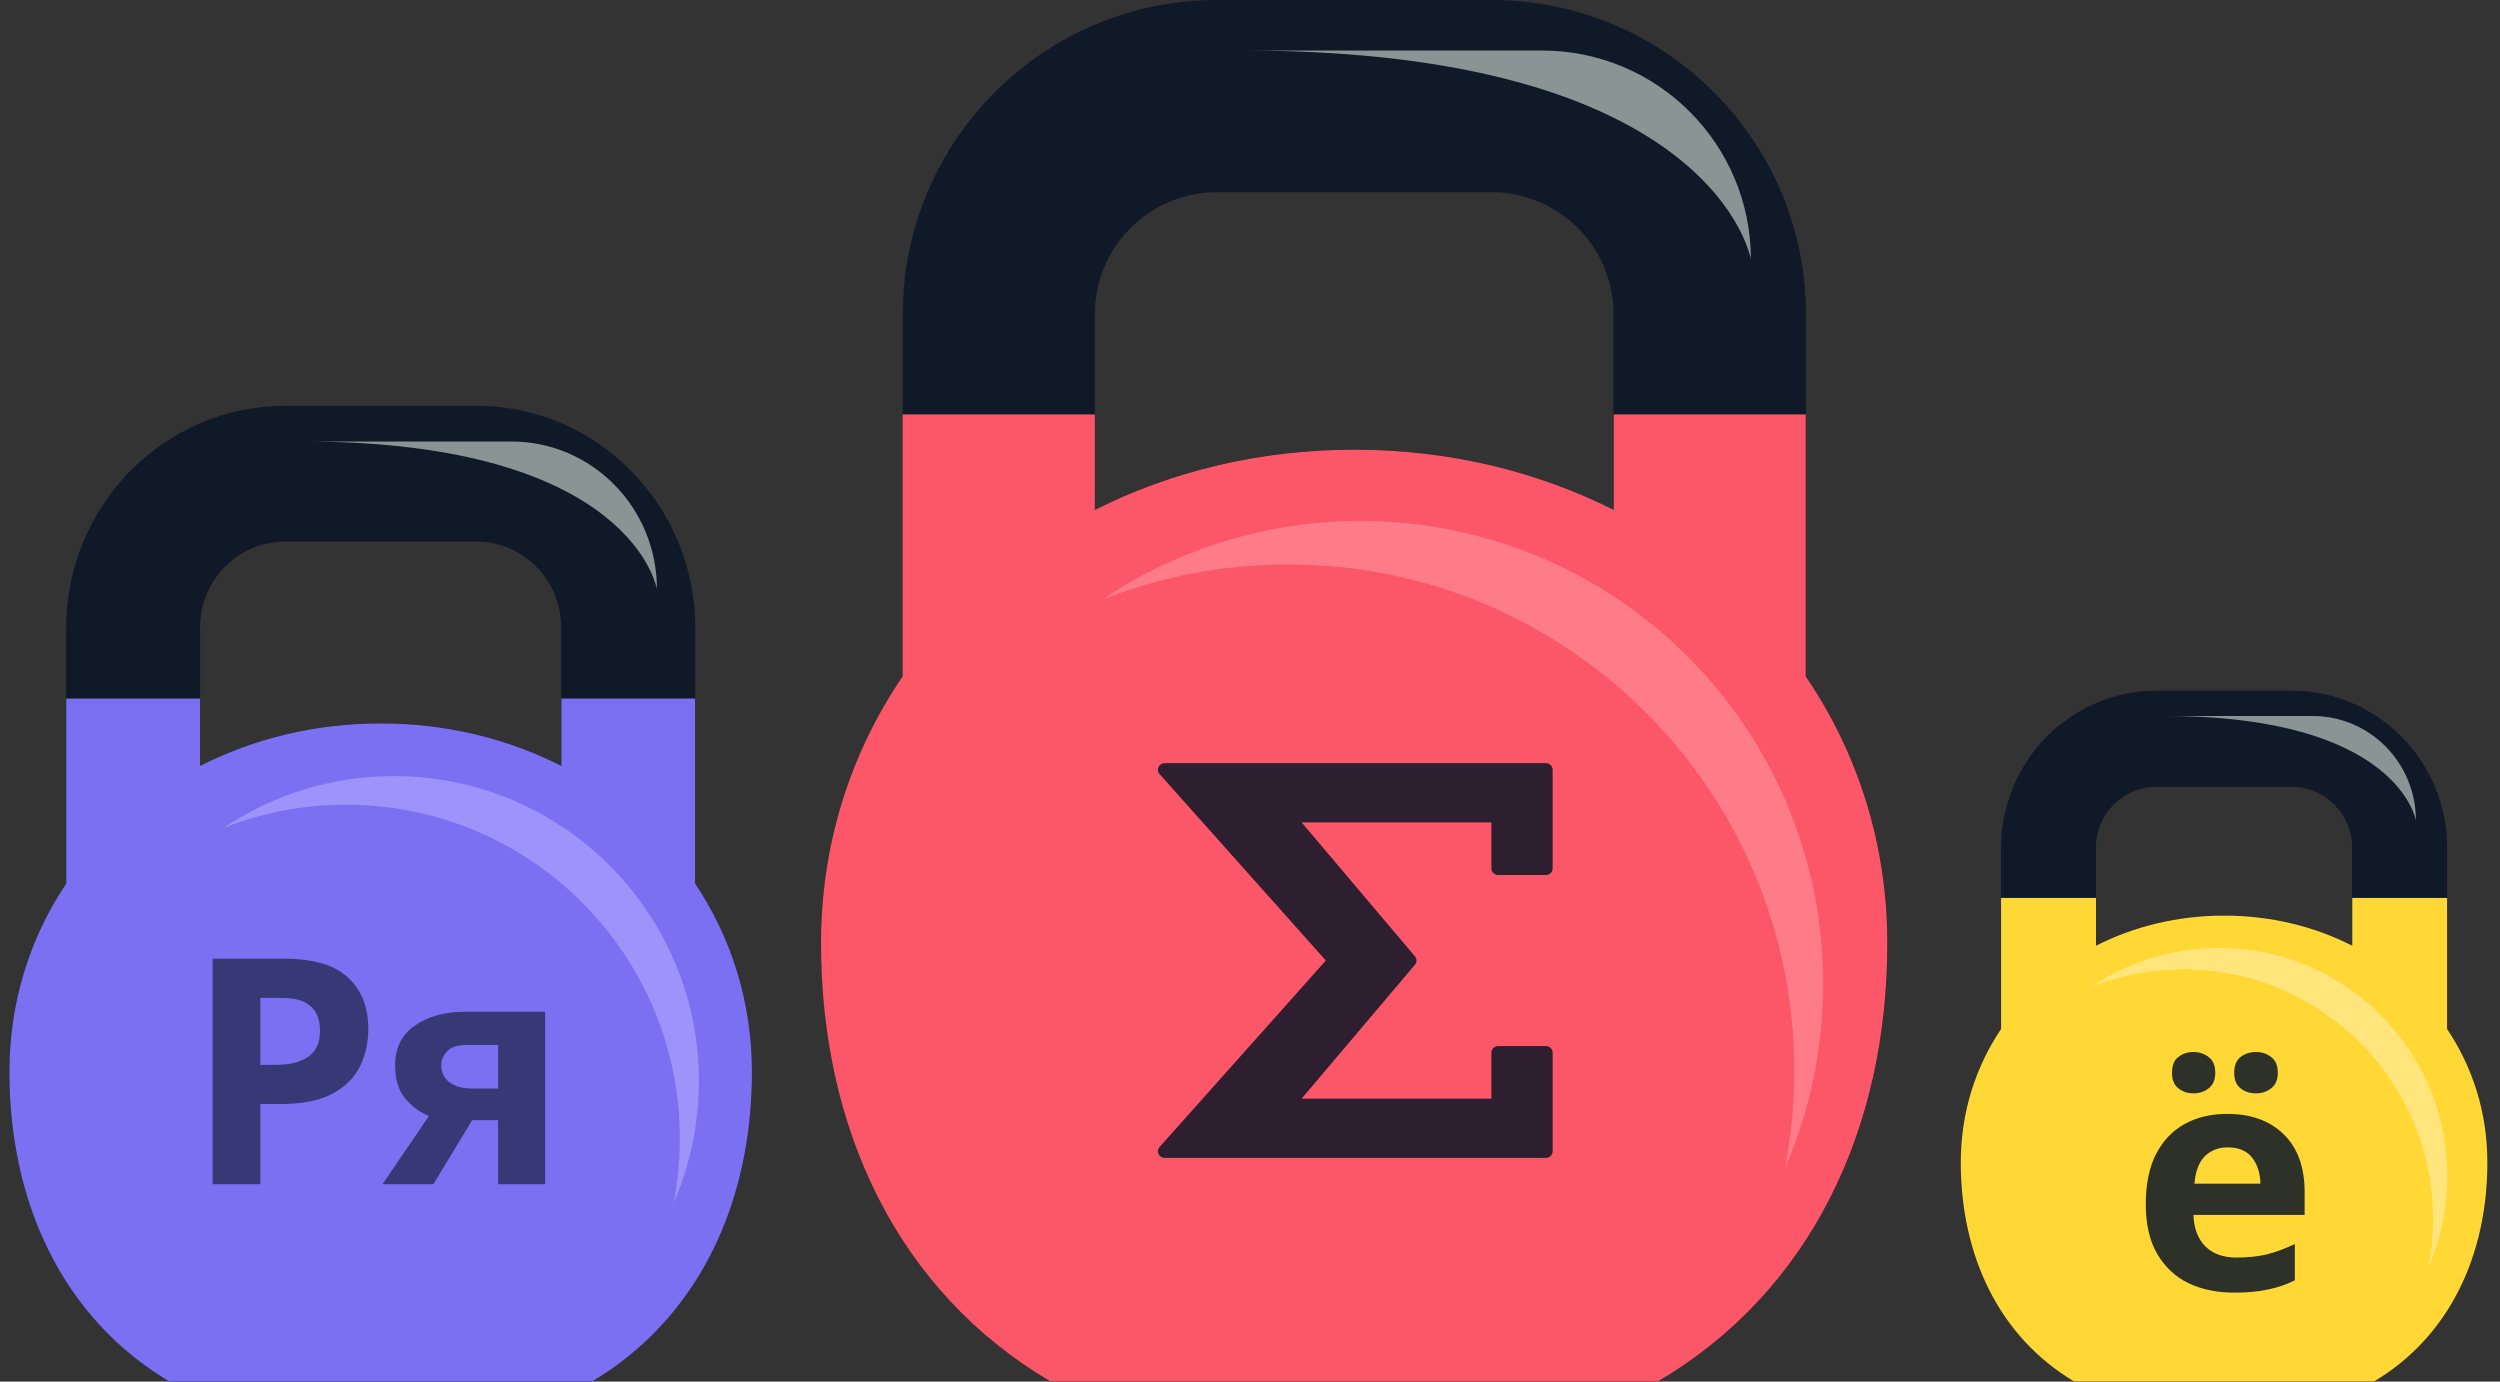 <?xml version="1.0" encoding="UTF-8"?> <svg xmlns="http://www.w3.org/2000/svg" width="190" height="105" viewBox="0 0 190 105" fill="none"><rect x="0" y="0" width="190" height="105" fill="#333333" stroke="none"/> <path d="M185.979 78.199V64.433C185.979 57.854 180.688 52.497 174.189 52.497H163.871C157.373 52.497 152.082 57.854 152.082 64.433V78.199C150.145 81.082 149.018 84.539 149.018 88.345C149.018 95.395 151.9 101.578 157.636 104.994H180.425C186.161 101.578 189.042 95.402 189.042 88.345C189.042 84.546 187.915 81.082 185.979 78.199ZM178.765 71.866C175.883 70.397 172.563 69.577 169.027 69.577C165.491 69.577 162.171 70.397 159.289 71.866V64.433C159.289 61.878 161.341 59.801 163.865 59.801H174.183C176.706 59.801 178.758 61.878 178.758 64.433V71.866H178.765Z" fill="#091526" fill-opacity="0.85"></path> <path d="M178.771 68.245V71.873C175.89 70.404 172.569 69.584 169.033 69.584C165.497 69.584 162.177 70.404 159.296 71.873V68.245H152.082V78.2C150.145 81.083 149.018 84.54 149.018 88.345C149.018 95.396 151.9 101.579 157.636 104.995H180.424C186.16 101.579 189.042 95.403 189.042 88.345C189.042 84.54 187.915 81.083 185.978 78.2V68.245H178.771V68.245Z" fill="#FFD836"></path> <path d="M164.541 54.417H175.77C180.102 54.417 183.611 57.97 183.611 62.356C183.605 62.356 182.295 54.417 164.541 54.417Z" fill="#8A9494"></path> <path d="M52.838 67.146V47.701C52.838 38.408 45.378 30.842 36.215 30.842H21.657C12.493 30.842 5.033 38.408 5.033 47.701V67.146C2.303 71.219 0.714 76.102 0.714 81.477C0.714 91.436 4.777 100.169 12.864 104.995H44.997C53.085 100.169 57.148 91.446 57.148 81.477C57.158 76.111 55.569 71.219 52.838 67.146ZM42.666 58.201C38.603 56.126 33.922 54.968 28.936 54.968C23.95 54.968 19.268 56.126 15.205 58.201V47.701C15.205 44.092 18.098 41.158 21.657 41.158H36.205C39.764 41.158 42.657 44.092 42.657 47.701V58.201H42.666Z" fill="#091526" fill-opacity="0.85"></path> <path d="M42.666 53.086V58.21C38.603 56.136 33.921 54.977 28.936 54.977C23.95 54.977 19.268 56.136 15.205 58.21V53.086H5.033V67.146C2.302 71.219 0.713 76.102 0.713 81.477C0.713 91.436 4.776 100.17 12.864 104.995H44.997C53.085 100.17 57.148 91.446 57.148 81.477C57.148 76.102 55.559 71.219 52.828 67.146V53.086H42.666V53.086Z" fill="#7A70F1"></path> <path d="M23.036 33.554H38.869C44.978 33.554 49.926 38.572 49.926 44.767C49.916 44.767 48.07 33.554 23.036 33.554Z" fill="#8A9494"></path> <path d="M21.632 72.864C23.84 72.864 25.448 73.344 26.456 74.304C27.48 75.248 27.992 76.552 27.992 78.216C27.992 79.208 27.784 80.144 27.368 81.024C26.952 81.888 26.256 82.584 25.28 83.112C24.32 83.64 23.008 83.904 21.344 83.904H19.784V90H16.16V72.864H21.632ZM21.44 75.84H19.784V80.928H20.984C22.008 80.928 22.816 80.728 23.408 80.328C24.016 79.912 24.32 79.248 24.32 78.336C24.32 76.672 23.36 75.84 21.44 75.84Z" fill="#091526" fill-opacity="0.6"></path> <path d="M32.934 90H29.07L32.598 84.816C31.926 84.544 31.326 84.104 30.798 83.496C30.286 82.872 30.03 82.024 30.03 80.952C30.03 79.64 30.526 78.64 31.518 77.952C32.51 77.248 33.782 76.896 35.334 76.896H41.43V90H37.854V85.128H35.886L32.934 90ZM33.534 80.976C33.534 81.52 33.75 81.952 34.182 82.272C34.614 82.576 35.174 82.728 35.862 82.728H37.854V79.416H35.406C34.766 79.416 34.294 79.576 33.99 79.896C33.686 80.2 33.534 80.56 33.534 80.976Z" fill="#091526" fill-opacity="0.6"></path> <path d="M169.272 84.656C171.08 84.656 172.512 85.176 173.568 86.216C174.624 87.24 175.152 88.704 175.152 90.608V92.336H166.704C166.736 93.344 167.032 94.136 167.592 94.712C168.168 95.288 168.96 95.576 169.968 95.576C170.816 95.576 171.584 95.496 172.272 95.336C172.96 95.16 173.672 94.896 174.408 94.544V97.304C173.768 97.624 173.088 97.856 172.368 98C171.664 98.16 170.808 98.24 169.8 98.24C168.488 98.24 167.328 98 166.32 97.52C165.312 97.024 164.52 96.28 163.944 95.288C163.368 94.296 163.08 93.048 163.08 91.544C163.08 90.008 163.336 88.736 163.848 87.728C164.376 86.704 165.104 85.936 166.032 85.424C166.96 84.912 168.04 84.656 169.272 84.656ZM169.296 87.2C168.608 87.2 168.032 87.424 167.568 87.872C167.12 88.32 166.856 89.016 166.776 89.96H171.792C171.776 89.16 171.568 88.504 171.168 87.992C170.768 87.464 170.144 87.2 169.296 87.2ZM165.072 81.536C165.072 80.976 165.232 80.576 165.552 80.336C165.872 80.08 166.256 79.952 166.704 79.952C167.152 79.952 167.536 80.08 167.856 80.336C168.192 80.576 168.36 80.976 168.36 81.536C168.36 82.064 168.192 82.456 167.856 82.712C167.536 82.968 167.152 83.096 166.704 83.096C166.256 83.096 165.872 82.968 165.552 82.712C165.232 82.456 165.072 82.064 165.072 81.536ZM169.8 81.536C169.8 80.976 169.96 80.576 170.28 80.336C170.6 80.08 170.992 79.952 171.456 79.952C171.904 79.952 172.288 80.08 172.608 80.336C172.944 80.576 173.112 80.976 173.112 81.536C173.112 82.064 172.944 82.456 172.608 82.712C172.288 82.968 171.904 83.096 171.456 83.096C170.992 83.096 170.6 82.968 170.28 82.712C169.96 82.456 169.8 82.064 169.8 81.536Z" fill="#091526" fill-opacity="0.85"></path> <path d="M137.248 51.404V23.871C137.248 10.713 126.536 0 113.377 0H92.485C79.327 0 68.614 10.713 68.614 23.871V51.404C64.692 57.17 62.41 64.084 62.41 71.695C62.41 85.796 68.245 98.162 79.859 104.995H126.003C137.617 98.162 143.452 85.81 143.452 71.695C143.452 64.098 141.17 57.17 137.248 51.404ZM122.642 38.738C116.807 35.8 110.084 34.16 102.924 34.16C95.764 34.16 89.042 35.8 83.207 38.738V23.871C83.207 18.761 87.361 14.607 92.471 14.607H113.364C118.474 14.607 122.628 18.761 122.628 23.871V38.738H122.642Z" fill="#091526" fill-opacity="0.85"></path> <path d="M122.642 31.495V38.751C116.808 35.813 110.085 34.174 102.925 34.174C95.765 34.174 89.043 35.813 83.208 38.751V31.495H68.601V51.404C64.68 57.17 62.398 64.084 62.398 71.695C62.398 85.796 68.232 98.162 79.847 104.994H125.99C137.605 98.162 143.439 85.81 143.439 71.695C143.439 64.084 141.157 57.17 137.236 51.404V31.495H122.642Z" fill="#FC5769"></path> <path d="M94.454 3.84H117.19C125.963 3.84 133.068 10.945 133.068 19.717C133.068 19.717 130.404 3.84 94.454 3.84Z" fill="#8A9494"></path> <path opacity="0.7" fill-rule="evenodd" clip-rule="evenodd" d="M135.643 88.822C137.521 84.517 138.563 79.764 138.563 74.767C138.563 55.343 122.817 39.597 103.393 39.597C96.133 39.597 89.387 41.797 83.785 45.566C88.154 43.842 92.916 42.895 97.898 42.895C119.143 42.895 136.365 60.117 136.365 81.362C136.365 83.914 136.117 86.409 135.643 88.822Z" fill="#FF8B96"></path> <path opacity="0.6" fill-rule="evenodd" clip-rule="evenodd" d="M184.558 96.345C185.485 94.22 186 91.873 186 89.405C186 79.815 178.226 72.041 168.636 72.041C165.051 72.041 161.721 73.127 158.955 74.988C161.112 74.137 163.463 73.669 165.923 73.669C176.412 73.669 184.915 82.172 184.915 92.661C184.915 93.922 184.792 95.153 184.558 96.345Z" fill="#FFEFA8"></path> <path opacity="0.7" fill-rule="evenodd" clip-rule="evenodd" d="M51.19 91.443C52.43 88.604 53.117 85.469 53.117 82.173C53.117 69.366 42.735 58.984 29.928 58.984C25.142 58.984 20.694 60.434 17 62.919C19.881 61.782 23.02 61.158 26.304 61.158C40.312 61.158 51.667 72.514 51.667 86.521C51.667 88.205 51.503 89.851 51.19 91.443Z" fill="#ACA5FE"></path> <path d="M117.483 88H88.518C88.315 88 88.132 87.886 88.047 87.709C87.963 87.531 87.994 87.322 88.126 87.174L100.765 73L88.126 58.827C87.994 58.678 87.963 58.469 88.047 58.291C88.131 58.114 88.315 58 88.518 58H117.483C117.768 58 118 58.224 118 58.5V66C118 66.277 117.768 66.5 117.483 66.5H113.862C113.576 66.5 113.345 66.277 113.345 66V62.5H98.919L107.538 72.684C107.694 72.868 107.694 73.132 107.538 73.317L98.919 83.5H113.345V80C113.345 79.724 113.576 79.5 113.862 79.5H117.483C117.768 79.5 118 79.724 118 80V87.5C118 87.776 117.769 88 117.483 88V88Z" fill="#091526" fill-opacity="0.85"></path> </svg> 